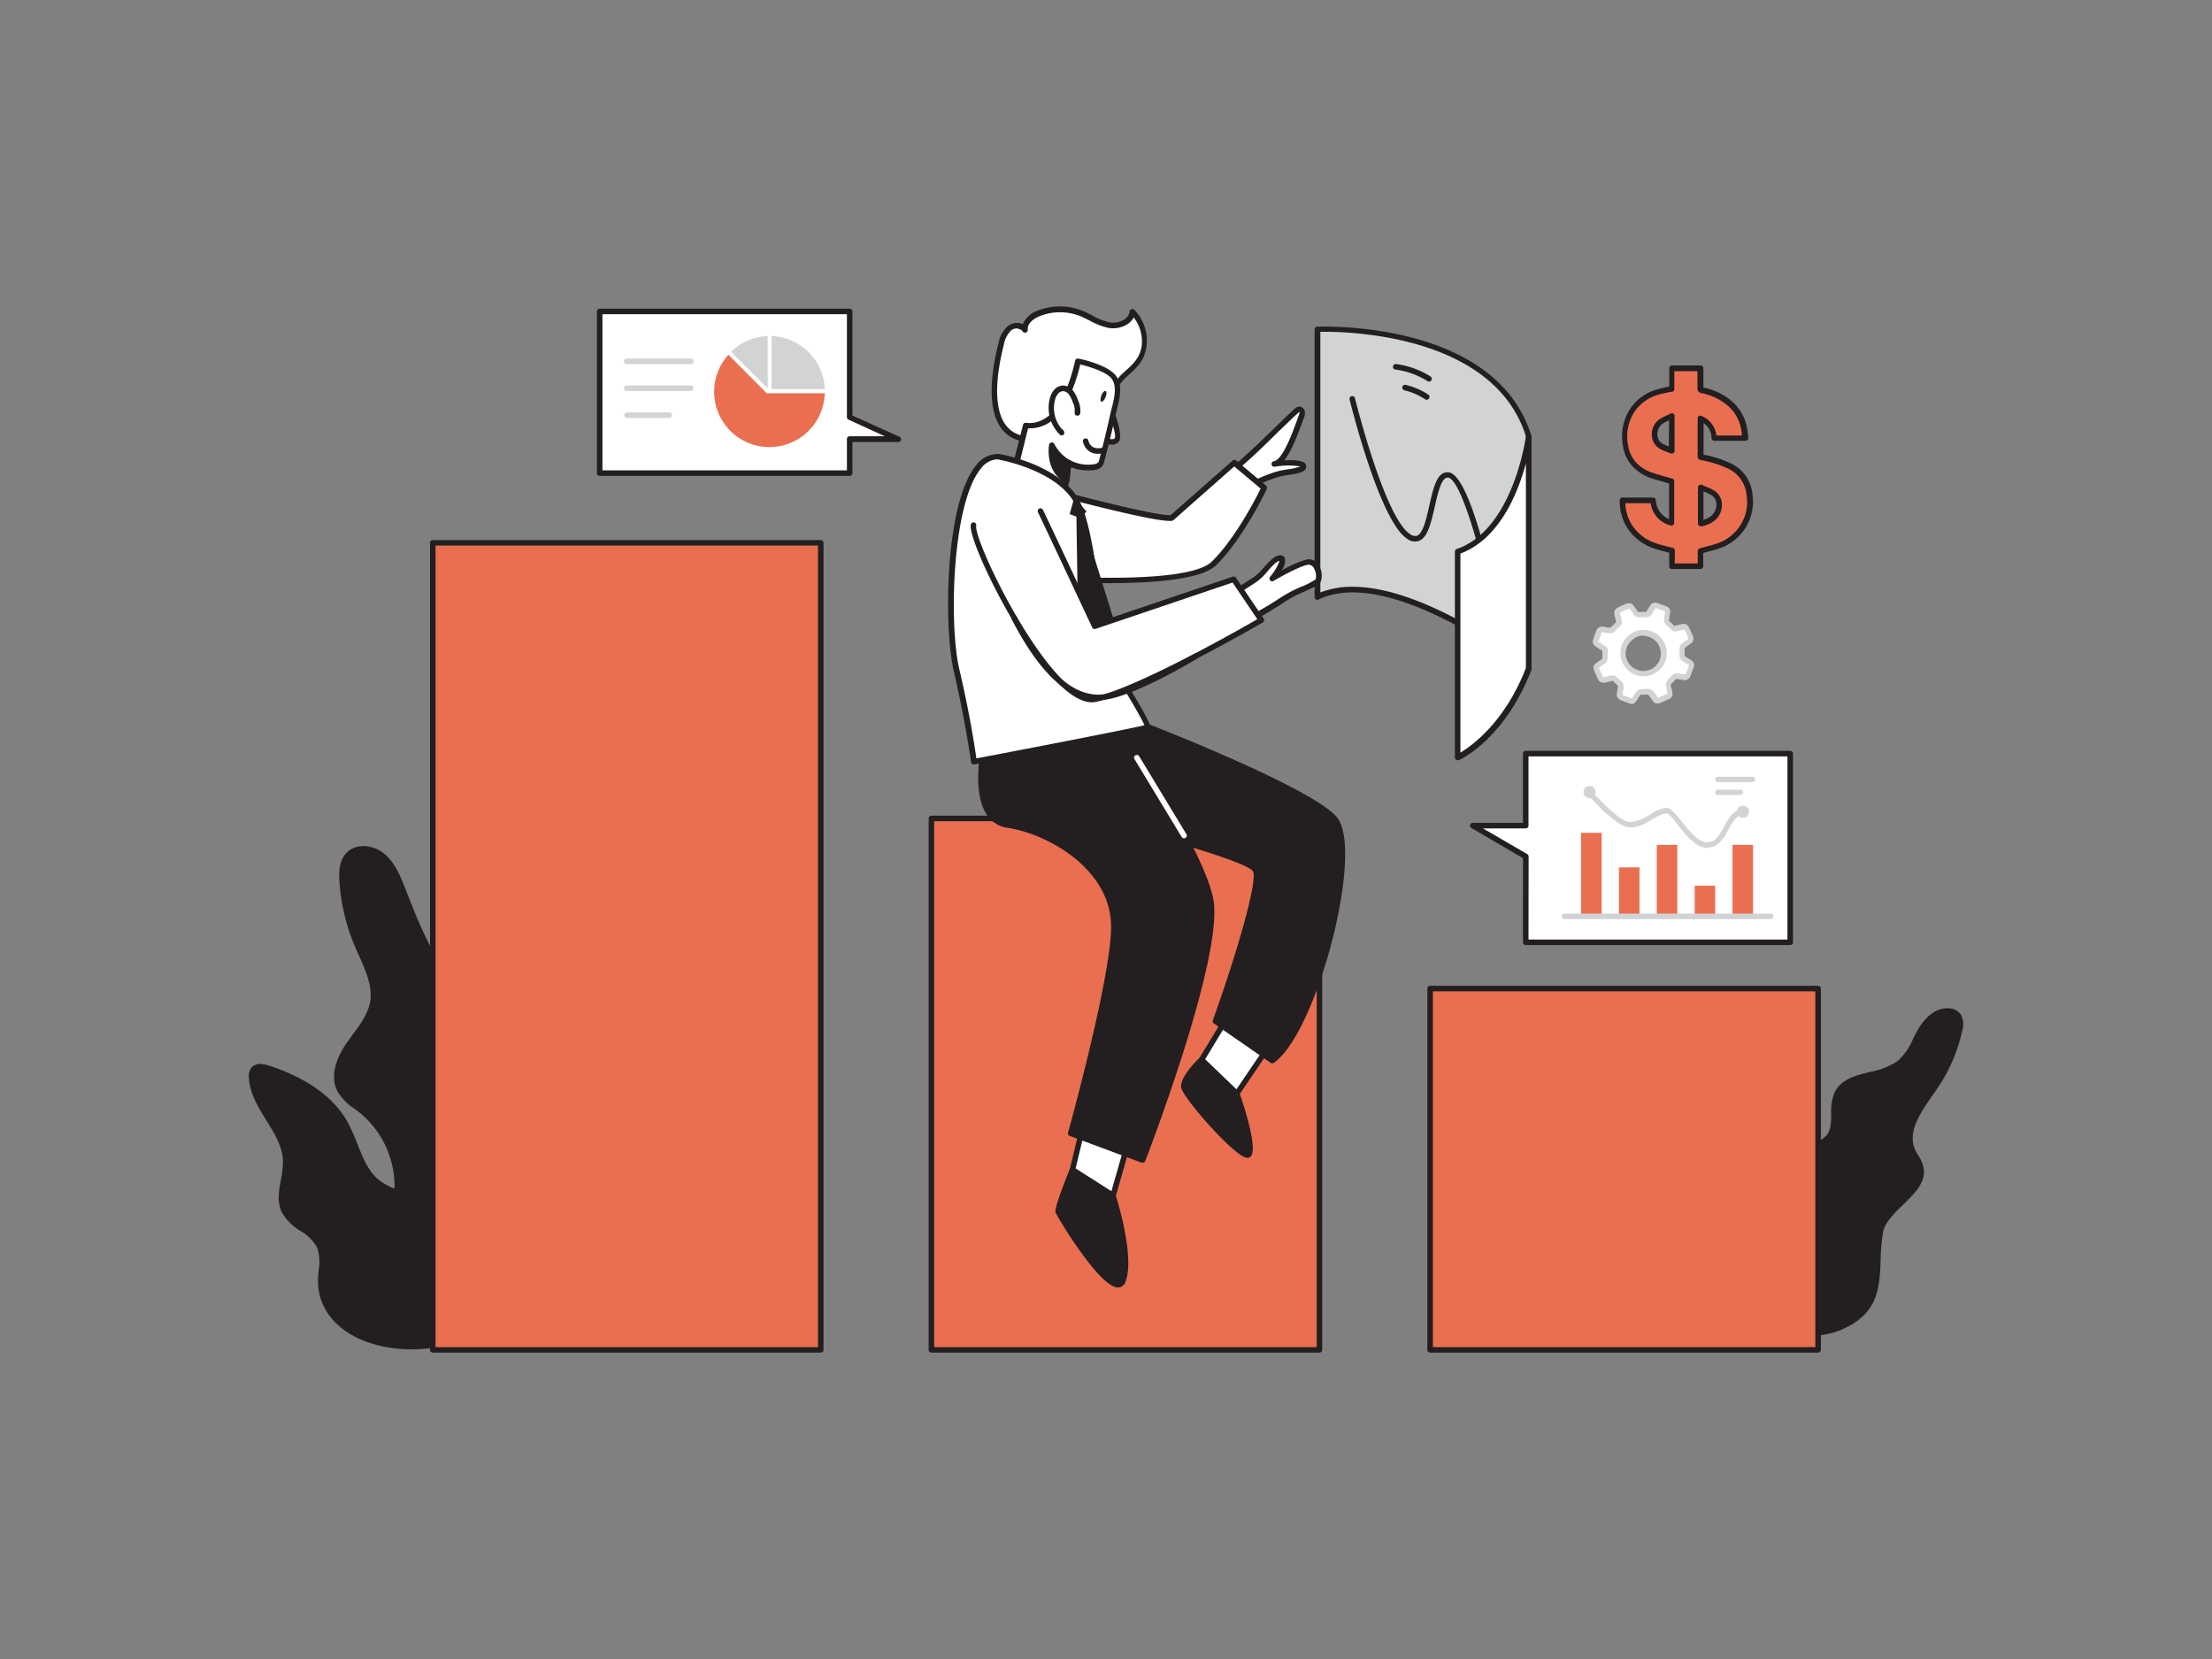 <svg xmlns="http://www.w3.org/2000/svg" viewBox="0 0 400 300"><rect x="0" y="0" width="400" height="300" fill="#808080" stroke="none"/><g id="_554_finance_analytics_flatline" data-name="#554_finance_analytics_flatline"><path d="M347.31,211.08a18.69,18.69,0,0,0-1.45-2.9c-1.77-4,1.68-8.12,4.13-11.71a28.81,28.81,0,0,0,4.35-10.13,3.24,3.24,0,0,0-.2-2.58,2.37,2.37,0,0,0-1.77-.88c-2.25-.16-4.1,1.77-5.2,3.74s-1.91,4.22-3.67,5.63c-3.41,2.72-9.59,1.7-11.37,5.69-1.1,2.47.27,5.82-1.54,7.83a7,7,0,0,1-2.26,1.42c-4.82,2.29-9.24,5.74-11.83,10.41-5.77,10.45,3.75,28.18,16.75,22.21,8.05-3.69,5.57-10.53,6.78-17C340.83,218.43,348.41,215.56,347.31,211.08Z" fill="#231f20"></path><path d="M328.08,241.5a12.11,12.11,0,0,1-8.95-4.17c-4.95-5.35-6.3-14.12-3.06-20,3-5.48,8.23-8.8,12.05-10.62l.16-.08a6,6,0,0,0,1.94-1.23c.89-1,.9-2.42.92-3.94a9.39,9.39,0,0,1,.54-3.76c1.12-2.53,3.83-3.21,6.46-3.86a13.26,13.26,0,0,0,5.05-2,11.48,11.48,0,0,0,2.76-4c.25-.51.51-1,.79-1.51.71-1.27,2.67-4.2,5.67-4a2.8,2.8,0,0,1,2.14,1.08,3.73,3.73,0,0,1,.28,3,29.49,29.49,0,0,1-4.43,10.3c-.26.39-.54.79-.82,1.19-2.21,3.16-4.73,6.75-3.27,10a9.36,9.36,0,0,0,.59,1.06,7.48,7.48,0,0,1,.89,1.92h0c.68,2.77-1.53,4.91-3.68,7-1.6,1.55-3.26,3.15-3.59,4.93a34.88,34.88,0,0,0-.44,5c-.19,4.92-.37,9.56-6.62,12.43A12.88,12.88,0,0,1,328.08,241.5Zm24-58.13c-2.28,0-3.9,2.42-4.5,3.49-.27.48-.52,1-.77,1.47a12.21,12.21,0,0,1-3,4.3,13.84,13.84,0,0,1-5.43,2.2c-2.5.63-4.86,1.22-5.79,3.31a8.56,8.56,0,0,0-.46,3.36c0,1.63,0,3.33-1.18,4.6a6.72,6.72,0,0,1-2.24,1.46l-.16.08c-3.69,1.75-8.71,5-11.61,10.2-3,5.5-1.76,13.76,2.92,18.81a10.93,10.93,0,0,0,13.19,2.71c5.69-2.62,5.85-6.76,6-11.57a34.38,34.38,0,0,1,.45-5.11c.39-2.09,2.16-3.81,3.88-5.46,2-2,3.95-3.81,3.4-6a6.33,6.33,0,0,0-.78-1.65,13,13,0,0,1-.64-1.17c-1.68-3.8,1-7.63,3.36-11,.28-.4.56-.79.82-1.18a28.7,28.7,0,0,0,4.28-9.95,2.91,2.91,0,0,0-.12-2.19,1.85,1.85,0,0,0-1.4-.67Z" fill="#231f20"></path><path d="M68.81,214.18c-3.58-2.35-4.27-7.21-6.34-11-2.83-5.14-8.36-8.21-13.93-10-.93-.31-2.14-.51-2.73.27a2.07,2.07,0,0,0-.31,1.43c.31,5.51,6,9.62,6.18,15.13.07,3.07-1.61,6.32-.22,9.06s5.11,3.53,6.32,6.28c.84,1.92.17,4.12.18,6.21.12,14.24,26.13,15.53,31.83,4.9,2.57-4.78.67-10.65-2.52-14.62C81.89,215.14,75,218.24,68.81,214.18Z" fill="#231f20"></path><path d="M74.44,244a25,25,0,0,1-5.94-.69c-6.86-1.7-11-6.07-11-11.7a19.77,19.77,0,0,1,.13-2,8.1,8.1,0,0,0-.27-4,8.07,8.07,0,0,0-3-3A9.48,9.48,0,0,1,51,219.29c-.95-1.88-.57-3.95-.21-5.95a16.48,16.48,0,0,0,.38-3.31c-.06-2.66-1.49-5-3-7.42s-3-4.86-3.17-7.7a2.67,2.67,0,0,1,.41-1.77c.62-.8,1.72-.95,3.28-.43C55.62,195,60.41,198.45,62.91,203a35.14,35.14,0,0,1,1.72,3.86c1.1,2.78,2.14,5.41,4.45,6.92h0c2.51,1.65,5.21,2.09,7.82,2.51,3.7.6,7.52,1.22,10.76,5.26,3,3.69,5.41,9.87,2.57,15.16C87.58,241.64,80.89,244,74.44,244ZM47.09,193.4a1.09,1.09,0,0,0-.89.35,1.67,1.67,0,0,0-.2,1.11c.14,2.58,1.54,4.84,3,7.22s3.09,5,3.16,7.92a17.34,17.34,0,0,1-.4,3.52c-.35,1.92-.68,3.74.12,5.32a8.71,8.71,0,0,0,3,2.87,9,9,0,0,1,3.36,3.44,8.83,8.83,0,0,1,.35,4.47c-.06.65-.12,1.31-.12,1.94.06,7.42,7.21,10,10.28,10.74,7.38,1.82,17.35,0,20.61-6.08,2.61-4.86.3-10.62-2.47-14.07-3-3.74-6.47-4.3-10.14-4.89-2.71-.44-5.52-.9-8.21-2.67s-3.72-4.58-4.83-7.38A33.3,33.3,0,0,0,62,203.46c-2.38-4.31-7-7.61-13.66-9.81A4.4,4.4,0,0,0,47.09,193.4Z" fill="#231f20"></path><path d="M87.89,198c.1-2.33,1.48-4.42,1.8-6.73.78-5.79-4.93-10-8.69-14.5C77,172,74.9,166,72.6,160.29c-.84-2.08-1.78-4.24-3.54-5.63s-4.6-1.68-6.12,0c-1.12,1.23-1.19,3.08-1.08,4.75A35.74,35.74,0,0,0,64.66,171c1.41,3.3,3.37,6.7,2.75,10.24-.51,2.92-2.66,5.21-4.34,7.64s-3,5.66-1.57,8.27c.85,1.6,2.5,2.57,3.92,3.69a17.67,17.67,0,0,1,5.66,18.82A25.52,25.52,0,0,0,69.47,225c-.3,3.09,1.4,6.05,3.55,8.29,7.87,8.18,28.79,9.62,32.15-4,1.47-5.95-1.21-13.69-5.31-18C96.06,207.27,87.61,204.59,87.89,198Z" fill="#231f20"></path><path d="M89.57,239.94c-6.39,0-13.09-2.38-16.91-6.36-1.54-1.6-4.06-4.85-3.68-8.68a15.08,15.08,0,0,1,1.07-3.84c.19-.5.39-1,.55-1.52a17.24,17.24,0,0,0-5.49-18.28l-.92-.7a10.09,10.09,0,0,1-3.13-3.14c-1.69-3.18.28-6.87,1.6-8.79.36-.52.75-1,1.13-1.56,1.35-1.82,2.75-3.71,3.13-5.88.49-2.82-.78-5.64-2-8.36-.24-.54-.48-1.07-.71-1.61a36.08,36.08,0,0,1-2.83-11.8c-.12-1.64-.08-3.71,1.21-5.12,1.76-1.93,4.9-1.52,6.79,0s2.78,3.58,3.69,5.84l.75,1.9c2,5.05,4.07,10.28,7.57,14.43.79.94,1.7,1.9,2.57,2.83,3.38,3.57,6.88,7.27,6.23,12.06a15.55,15.55,0,0,1-.9,3.17,11.93,11.93,0,0,0-.89,3.51h0c-.19,4.27,3.6,6.85,7.27,9.34a28.83,28.83,0,0,1,4.56,3.54c4.53,4.71,6.87,12.64,5.44,18.43-1.22,4.93-4.86,8.44-10.25,9.89A22.91,22.91,0,0,1,89.57,239.94ZM65.74,154a3.2,3.2,0,0,0-2.43,1c-1,1.12-1.05,2.93-1,4.37a35.2,35.2,0,0,0,2.75,11.48c.23.53.47,1.06.71,1.59,1.29,2.86,2.62,5.82,2.08,8.94-.42,2.41-1.89,4.39-3.31,6.31q-.57.75-1.11,1.53c-1,1.39-3,4.93-1.54,7.75a9.24,9.24,0,0,0,2.85,2.82c.32.23.63.47.94.71a18.25,18.25,0,0,1,5.82,19.37c-.17.52-.37,1-.57,1.56A14.22,14.22,0,0,0,70,225c-.34,3.43,2,6.42,3.41,7.89,4.79,5,14.36,7.34,21.77,5.35,3.56-1,8.1-3.31,9.54-9.16,1.49-6-1.47-13.63-5.19-17.51a28.33,28.33,0,0,0-4.4-3.4c-3.71-2.52-7.91-5.37-7.71-10.2a12.84,12.84,0,0,1,1-3.81,14,14,0,0,0,.85-3c.59-4.31-2.74-7.83-6-11.24-.88-.94-1.8-1.9-2.61-2.87-3.61-4.28-5.7-9.58-7.73-14.71l-.76-1.89c-.85-2.13-1.75-4.15-3.38-5.43A5,5,0,0,0,65.74,154Zm22.15,44h0Z" fill="#231f20"></path><rect x="258.61" y="178.76" width="70.16" height="65.34" transform="translate(587.38 422.87) rotate(-180)" fill="#ea6f50"></rect><path d="M328.77,244.6H258.61a.5.5,0,0,1-.5-.5V178.76a.5.5,0,0,1,.5-.5h70.16a.5.5,0,0,1,.5.5V244.1A.5.5,0,0,1,328.77,244.6Zm-69.66-1h69.16V179.26H259.11Z" fill="#231f20"></path><rect x="168.43" y="148" width="70.16" height="96.1" transform="translate(407.03 392.1) rotate(-180)" fill="#ea6f50"></rect><path d="M238.6,244.6H168.43a.5.5,0,0,1-.5-.5V148a.51.51,0,0,1,.5-.5H238.6a.51.51,0,0,1,.5.5v96.1A.5.5,0,0,1,238.6,244.6Zm-69.67-1H238.1V148.5H168.93Z" fill="#231f20"></path><rect x="78.26" y="98.16" width="70.16" height="145.94" transform="translate(226.68 342.26) rotate(-180)" fill="#ea6f50"></rect><path d="M148.42,244.6H78.26a.5.5,0,0,1-.5-.5V98.16a.5.5,0,0,1,.5-.5h70.16a.5.5,0,0,1,.5.5V244.1A.5.5,0,0,1,148.42,244.6Zm-69.66-1h69.16V98.66H78.76Z" fill="#231f20"></path><polygon points="275.9 136.28 275.9 149.3 266.32 149.3 275.9 154.88 275.9 170.4 323.73 170.4 323.73 136.28 275.9 136.28" fill="#fff"></polygon><path d="M323.73,170.9H275.9a.51.51,0,0,1-.5-.5V155.17l-9.33-5.44a.5.5,0,0,1,.25-.93h9.08V136.28a.51.51,0,0,1,.5-.5h47.83a.5.5,0,0,1,.5.5V170.4A.5.5,0,0,1,323.73,170.9Zm-47.33-1h46.83V136.78H276.4V149.3a.5.5,0,0,1-.5.5h-7.73l8,4.65a.5.5,0,0,1,.25.43Z" fill="#231f20"></path><path d="M288.5,115.93c.13-.39.26-.78.4-1.17.07-.2.15-.4.23-.6a.58.58,0,0,1,.62-.38c.32,0,.63.11.94.16a4.43,4.43,0,0,0,.51.06.52.52,0,0,0,.35-.11c.36-.35.71-.71,1.05-1.07a.53.53,0,0,0,.11-.5c-.08-.38-.17-.76-.25-1.14a1.38,1.38,0,0,1,0-.45.42.42,0,0,1,.14-.29,6.88,6.88,0,0,1,1.89-.86.48.48,0,0,1,.54.19c.24.33.49.66.72,1a.79.79,0,0,0,.75.38c.41,0,.83,0,1.25-.06a.47.47,0,0,0,.38-.23c.15-.22.29-.44.43-.66s.25-.39.38-.57a.49.49,0,0,1,.58-.2c.58.2,1.16.4,1.73.62a.51.51,0,0,1,.31.56c0,.32-.1.64-.16,1,0,.15,0,.3-.05.45a.6.6,0,0,0,.19.53c.3.29.61.57.91.87a.66.66,0,0,0,.67.19l1.24-.28a.55.55,0,0,1,.69.33c.24.49.47,1,.68,1.49a.59.59,0,0,1-.21.83c-.21.16-.44.31-.66.47l-.46.37a.55.55,0,0,0-.19.42c0,.44,0,.87,0,1.3a.68.68,0,0,0,.35.58l.71.42c.14.09.29.18.42.28a.49.49,0,0,1,.19.62c-.19.53-.38,1-.58,1.56a1,1,0,0,1-.13.23.44.44,0,0,1-.48.22l-1.13-.18-.08,0a.82.82,0,0,0-.86.3c-.21.25-.45.48-.68.72a.81.81,0,0,0-.21.81c.09.37.18.73.26,1.1a.54.54,0,0,1-.36.73c-.5.24-1,.47-1.54.69a.52.52,0,0,1-.69-.18c-.2-.25-.38-.52-.57-.78-.4-.57-.5-.62-1.2-.58l-.81,0a.74.74,0,0,0-.64.37c-.16.27-.32.55-.49.81a3,3,0,0,1-.31.39.37.37,0,0,1-.43.11l-1.64-.61a1.43,1.43,0,0,1-.21-.12.45.45,0,0,1-.23-.49l.18-1.11a1.87,1.87,0,0,0,0-.34.6.6,0,0,0-.19-.5l-.88-.83a.65.65,0,0,0-.65-.15l-1.1.25h0c-.48.09-.63,0-.84-.42s-.44-1-.64-1.49a.49.49,0,0,1,.19-.68c.3-.22.59-.44.9-.64a.86.86,0,0,0,.44-.86c0-.39,0-.78-.06-1.17a.5.5,0,0,0-.23-.41l-1-.62a1,1,0,0,1-.51-.53Zm12.39,2.17a3.69,3.69,0,0,0-3.72-3.7,3.76,3.76,0,0,0-3.65,3.71,3.71,3.71,0,0,0,3.67,3.68A3.65,3.65,0,0,0,300.89,118.1Z" fill="#fff"></path><path d="M295.08,127.31a.89.89,0,0,1-.31-.06l-1.64-.61a1.39,1.39,0,0,1-.28-.16,1,1,0,0,1-.48-1l.18-1.12a1.33,1.33,0,0,0,0-.28c0-.08,0-.1,0-.11l-.89-.83a.17.17,0,0,0-.19,0l-.8.19-.3.07a1.12,1.12,0,0,1-1.45-.68c-.24-.5-.45-1-.66-1.52a1,1,0,0,1,.36-1.27q.45-.34.93-.66a.39.39,0,0,0,.21-.41c0-.25,0-.5,0-.76l0-.41-1-.64a1.52,1.52,0,0,1-.72-.79.88.88,0,0,1,0-.16v-.14a.41.41,0,0,1,0-.16l.1-.32.3-.86c.07-.21.16-.42.24-.62a1.07,1.07,0,0,1,1.14-.68c.21,0,.43.06.65.1l.45.08a2.4,2.4,0,0,0,.28,0,14.41,14.41,0,0,0,1.05-1l-.13-.55c-.05-.22-.1-.43-.14-.65a2,2,0,0,1-.05-.6.88.88,0,0,1,.38-.66,7.16,7.16,0,0,1,2-.92.94.94,0,0,1,1.07.38l.25.34.49.66c.1.15.16.17.29.16l.84,0,.43,0c.07-.14.16-.27.24-.41l.25-.38.32-.47a1,1,0,0,1,1.14-.37c.59.2,1.17.4,1.75.63a1,1,0,0,1,.63,1.07c0,.23-.07.45-.11.68l-.05.31c0,.13,0,.27-.06.41a.18.18,0,0,0,0,.13l.21.19c.24.22.48.45.71.69.06.06.1.08.22,0l1.23-.28a1,1,0,0,1,1.25.6c.24.5.47,1,.69,1.51a1.07,1.07,0,0,1-.36,1.42l-.41.3-.26.18-.43.34v.35c0,.32,0,.65,0,1a.19.19,0,0,0,.1.17l.3.17.42.25a4.87,4.87,0,0,1,.47.32,1,1,0,0,1,.35,1.19c-.19.52-.38,1-.58,1.56a1.72,1.72,0,0,1-.17.31,1,1,0,0,1-1,.46l-1.13-.19-.11,0a.32.32,0,0,0-.37.14c-.16.18-.33.36-.5.53l-.2.2a.35.35,0,0,0-.09.35c.1.37.19.74.27,1.12a1,1,0,0,1-.63,1.28c-.52.25-1,.48-1.56.7a1,1,0,0,1-1.28-.33c-.17-.21-.33-.44-.49-.66l-.1-.14c-.28-.4-.28-.4-.76-.37l-.81,0a.26.26,0,0,0-.24.14l-.16.27-.34.56a4.14,4.14,0,0,1-.37.46A.93.93,0,0,1,295.08,127.31Zm-3.52-5.21a1.16,1.16,0,0,1,.79.32l.88.82a1.08,1.08,0,0,1,.35.9c0,.13,0,.26,0,.39l-.18,1.11.13.06,1.56.59a1.93,1.93,0,0,0,.22-.28l.32-.52.17-.28a1.21,1.21,0,0,1,1-.61l.82,0a1.46,1.46,0,0,1,1.63.79l.1.14c.15.21.3.42.46.62h0l.09,0h0c.52-.21,1-.44,1.53-.68l.1-.06a.44.44,0,0,1,0-.12c-.08-.36-.16-.72-.25-1.07a1.3,1.3,0,0,1,.33-1.29l.21-.22c.15-.15.31-.3.45-.47a1.29,1.29,0,0,1,1.35-.46l1.18.19c0-.06.06-.11.06-.13.2-.52.39-1,.58-1.56A2.1,2.1,0,0,0,305,120l-.7-.41a1.19,1.19,0,0,1-.59-1c0-.34,0-.67,0-1v-.3a1.07,1.07,0,0,1,.37-.82q.24-.21.48-.39l.29-.2c.12-.09.24-.17.36-.27a.6.6,0,0,0,.11-.1.44.44,0,0,0,0-.13c-.21-.5-.44-1-.67-1.47l-.13-.06-1.24.28a1.18,1.18,0,0,1-1.14-.33c-.22-.23-.46-.45-.69-.66l-.2-.2a1.11,1.11,0,0,1-.35-.93,3.86,3.86,0,0,1,.06-.49l.06-.33c0-.2.07-.4.09-.6-.56-.26-1.13-.46-1.7-.66-.11.16-.21.3-.3.45l-.24.37-.28.42a.94.94,0,0,1-.77.45l-.44,0-.8,0a1.24,1.24,0,0,1-1.19-.59c-.15-.22-.3-.43-.46-.63l-.26-.35a6,6,0,0,0-1.67.74,1.36,1.36,0,0,0,0,.27c0,.21.09.42.14.63l.11.51a1,1,0,0,1-.23.94c-.35.37-.71.74-1.07,1.09a1,1,0,0,1-.69.25,2.7,2.7,0,0,1-.48,0l-.45-.08-.58-.09s-.07,0-.11.08-.15.37-.22.57l-.29.84L289,116a1.16,1.16,0,0,0,.27.2l1,.62a1,1,0,0,1,.46.81l0,.42c0,.25,0,.49,0,.74a1.36,1.36,0,0,1-.67,1.31c-.3.2-.58.4-.86.62-.07,0-.08.07-.08.07.24.52.45,1,.67,1.49a1,1,0,0,0,.1.17l.2,0,.33-.08.78-.18A1.22,1.22,0,0,1,291.56,122.1Zm5.64.19h0a4.17,4.17,0,0,1-2.93-7.14,4.11,4.11,0,0,1,2.91-1.25,4.18,4.18,0,0,1,4.22,4.19,4,4,0,0,1-1.12,2.89A4.2,4.2,0,0,1,297.2,122.29Zm-.05-7.39a3.19,3.19,0,0,0-2.18,1,3.16,3.16,0,0,0-1,2.25,3.19,3.19,0,0,0,3.17,3.18h0a3.12,3.12,0,0,0,2.34-1,3,3,0,0,0,.85-2.15v0a3.19,3.19,0,0,0-3.22-3.2Z" fill="#d1d3d4"></path><polygon points="162.33 79.39 153.65 75.48 153.65 56.33 108.44 56.33 108.44 85.56 153.65 85.56 153.65 79.39 162.33 79.39" fill="#fff"></polygon><path d="M153.65,86.06H108.44a.5.5,0,0,1-.5-.5V56.32a.51.51,0,0,1,.5-.5h45.21a.5.5,0,0,1,.5.5V75.15l8.39,3.78a.5.5,0,0,1-.21,1h-8.18v5.67A.5.5,0,0,1,153.65,86.06Zm-44.71-1h44.21V79.39a.5.5,0,0,1,.5-.5H160l-6.55-3a.5.5,0,0,1-.3-.45V56.82H108.94Z" fill="#231f20"></path><path d="M131.79,64.22,138.53,71a.35.35,0,0,0,.27.11h10.34a10,10,0,1,1-17.44-6.94Z" fill="#ea6f50"></path><path d="M139.53,60.75v9.62h.1l9.31,0c.21,0,.21,0,.2-.21A10,10,0,0,0,140,60.8Z" fill="#d1d3d4"></path><path d="M138.82,70.24V60.76a10.73,10.73,0,0,0-3.27.69,10.06,10.06,0,0,0-3.36,2.17Z" fill="#d1d3d4"></path><path d="M124.91,65.84H113.34a.5.5,0,0,1-.5-.5.5.5,0,0,1,.5-.5h11.57a.5.5,0,0,1,.5.5A.5.5,0,0,1,124.91,65.84Z" fill="#d1d3d4"></path><path d="M124.91,70.71H113.34a.5.5,0,0,1-.5-.5.5.5,0,0,1,.5-.5h11.57a.5.5,0,0,1,.5.5A.5.5,0,0,1,124.91,70.71Z" fill="#d1d3d4"></path><path d="M121,75.58h-7.61a.5.5,0,0,1-.5-.5.5.5,0,0,1,.5-.5H121a.5.5,0,0,1,.5.5A.5.5,0,0,1,121,75.58Z" fill="#d1d3d4"></path><rect x="285.92" y="150.6" width="3.71" height="15.13" fill="#ea6f50"></rect><rect x="292.76" y="156.85" width="3.71" height="8.88" fill="#ea6f50"></rect><rect x="299.6" y="152.78" width="3.71" height="12.95" fill="#ea6f50"></rect><rect x="306.45" y="160.17" width="3.71" height="5.56" fill="#ea6f50"></rect><rect x="313.29" y="152.78" width="3.71" height="12.95" fill="#ea6f50"></rect><path d="M316.91,141.43h-6.28a.48.48,0,0,1-.47-.48.47.47,0,0,1,.47-.48h6.28a.48.48,0,0,1,.48.48A.49.49,0,0,1,316.91,141.43Z" fill="#d1d3d4"></path><path d="M314.73,143.76h-4.1a.48.48,0,0,1-.47-.48.47.47,0,0,1,.47-.48h4.1a.48.48,0,0,1,.48.48A.49.49,0,0,1,314.73,143.76Z" fill="#d1d3d4"></path><path d="M308.76,153.32c-2.11,0-3.88-2.27-5.31-4.09-.75-1-1.68-2.15-2.12-2.15h0a6.39,6.39,0,0,0-2.36,1c-1.31.76-2.78,1.62-4.25,1.54-2.61-.14-7.21-5.49-7.72-6.1a.47.47,0,0,1,.05-.67.49.49,0,0,1,.68.06c1.32,1.56,5.18,5.65,7,5.76a7.76,7.76,0,0,0,3.71-1.42,7,7,0,0,1,2.81-1.17c.87,0,1.79,1.1,2.91,2.52,1.32,1.69,3,3.8,4.64,3.72,1.44-.07,2.12-1.32,2.92-2.77s1.62-3,3.33-3.28a.49.49,0,0,1,.56.38.48.48,0,0,1-.38.56c-1.27.24-1.95,1.48-2.67,2.8-.82,1.49-1.74,3.17-3.71,3.26Z" fill="#d1d3d4"></path><path d="M320.17,166.21H282.92a.48.48,0,0,1,0-1h37.25a.48.48,0,0,1,0,1Z" fill="#d1d3d4"></path><path d="M287.45,144.33a1.1,1.1,0,1,1,1.1-1.1A1.09,1.09,0,0,1,287.45,144.33Zm0-1.24a.14.14,0,0,0-.14.14c0,.16.29.16.29,0A.15.15,0,0,0,287.45,143.09Z" fill="#d1d3d4"></path><path d="M315.19,147.88a1.1,1.1,0,0,1,0-2.2,1.1,1.1,0,1,1,0,2.2Zm0-1.24a.14.14,0,0,0-.14.14c0,.16.28.16.28,0A.14.14,0,0,0,315.19,146.64Z" fill="#d1d3d4"></path><path d="M302.34,102.39V99.55c-1-.28-2-.49-3-.82a8.76,8.76,0,0,1-4.61-3.46,8.59,8.59,0,0,1-1.33-4.8h5.53a4.4,4.4,0,0,0,3.39,4.1V87.05c-1.11-.32-2.21-.62-3.31-1a7.79,7.79,0,0,1-3.22-1.83A6.42,6.42,0,0,1,294,80.76a9,9,0,0,1,.35-4.82,8,8,0,0,1,4.86-4.82,25.51,25.51,0,0,1,2.8-.72l.33-.07V66.58h5.18v.36c0,1.08,0,2.15,0,3.22,0,.27.09.35.34.41a10.84,10.84,0,0,1,4.83,2.25,7.83,7.83,0,0,1,2.74,4.81c.09.51.13,1,.2,1.58H310a3.94,3.94,0,0,0-2.44-3.57v7l.61.14a20.06,20.06,0,0,1,4.41,1.41,6.41,6.41,0,0,1,3.83,5.34,8.39,8.39,0,0,1-1.46,6.1,8.5,8.5,0,0,1-4.18,3.1c-1,.36-2.12.59-3.24.9v2.75Zm5.2-14.26v6.53a4.72,4.72,0,0,0,2.29-1c1.2-1,1.63-3.45-.13-4.52A21.62,21.62,0,0,0,307.54,88.13Zm-5.22-6.68v-6.3a19,19,0,0,0-2,1,2.72,2.72,0,0,0,.17,4.55C301.08,81,301.69,81.19,302.32,81.45Z" fill="#ea6f50"></path><path d="M307.52,102.89h-5.18a.51.51,0,0,1-.5-.5V99.94l-.59-.15c-.71-.18-1.39-.36-2.07-.59a9.32,9.32,0,0,1-4.87-3.66,9,9,0,0,1-1.41-5.07.48.48,0,0,1,.5-.5h5.53a.49.49,0,0,1,.5.43,3.87,3.87,0,0,0,2.39,3.47V87.43l-.63-.18c-.78-.23-1.56-.45-2.33-.69a8.37,8.37,0,0,1-3.42-2,6.82,6.82,0,0,1-1.93-3.75,9.48,9.48,0,0,1,.37-5.09,8.52,8.52,0,0,1,5.15-5.1,14.36,14.36,0,0,1,2-.55l.82-.18V66.58a.5.5,0,0,1,.5-.5h5.18a.5.5,0,0,1,.5.5v1.26c0,.75,0,1.5,0,2.25a11.25,11.25,0,0,1,5,2.35,8.29,8.29,0,0,1,2.91,5.1c.07.36.11.73.15,1.1l.06.51a.51.51,0,0,1-.5.56H310a.51.51,0,0,1-.5-.47,3.39,3.39,0,0,0-1.44-2.74v5.75l.21,0a19.86,19.86,0,0,1,4.52,1.45,6.87,6.87,0,0,1,4.11,5.73,8.8,8.8,0,0,1-1.55,6.45,8.91,8.91,0,0,1-4.42,3.28c-.73.25-1.46.44-2.24.64L308,100v2.37A.5.5,0,0,1,307.52,102.89Zm-4.68-1H307V99.64a.5.5,0,0,1,.37-.48l1-.28c.76-.19,1.47-.38,2.17-.62a8,8,0,0,0,3.93-2.91,7.79,7.79,0,0,0,1.37-5.75,5.87,5.87,0,0,0-3.54-4.95,19.37,19.37,0,0,0-4.31-1.37l-.44-.1-.17-.05a.49.49,0,0,1-.39-.48v-7a.54.54,0,0,1,.23-.43.51.51,0,0,1,.48,0,4.38,4.38,0,0,1,2.68,3.53h4.62c0-.34-.07-.67-.13-1a7.33,7.33,0,0,0-2.57-4.51,10.47,10.47,0,0,0-4.61-2.15.82.82,0,0,1-.74-.89c0-.78,0-1.55,0-2.32v-.76h-4.18v3.25a.49.49,0,0,1-.4.49l-.12,0-.19,0-.89.2a12.49,12.49,0,0,0-1.85.5,7.54,7.54,0,0,0-4.57,4.53,8.3,8.3,0,0,0-.32,4.55,5.81,5.81,0,0,0,1.65,3.22,7.14,7.14,0,0,0,3,1.71c.76.25,1.53.47,2.31.69l1,.28a.5.5,0,0,1,.36.48v7.52a.49.49,0,0,1-.19.39.5.5,0,0,1-.44.09A4.81,4.81,0,0,1,298.5,91h-4.59a7.85,7.85,0,0,0,1.24,4,8.27,8.27,0,0,0,4.36,3.26c.64.22,1.29.39,2,.57l1,.25a.5.5,0,0,1,.36.48Zm4.7-6.73a.47.47,0,0,1-.32-.12.53.53,0,0,1-.18-.38V88.13a.5.5,0,0,1,.71-.45l.7.3a11,11,0,0,1,1.51.72,2.93,2.93,0,0,1,1.41,2.36,3.64,3.64,0,0,1-1.22,3,5.16,5.16,0,0,1-2.53,1.12Zm.5-6.27V94a4,4,0,0,0,1.47-.77,2.66,2.66,0,0,0,.86-2.14,1.93,1.93,0,0,0-.93-1.57,11,11,0,0,0-1.38-.65ZM302.32,82a.46.46,0,0,1-.19,0l-.58-.23c-.44-.17-.85-.33-1.26-.53a2.92,2.92,0,0,1-1.58-2.48,3.29,3.29,0,0,1,1.36-2.93,9,9,0,0,1,1.38-.73l.65-.31a.49.49,0,0,1,.72.45v6.3a.48.48,0,0,1-.22.41A.47.47,0,0,1,302.32,82Zm-.5-6a8.31,8.31,0,0,0-1.19.63,2.32,2.32,0,0,0-.92,2,1.91,1.91,0,0,0,1,1.64,11.52,11.52,0,0,0,1.07.47Z" fill="#231f20"></path><path d="M238.22,59.57S270,58,276.43,79v42s-24.69-19.48-38.21-13Z" fill="#d1d3d4"></path><path d="M276.43,121.42a.51.51,0,0,1-.31-.11c-.25-.19-24.62-19.21-37.68-12.9a.48.48,0,0,1-.48,0,.52.52,0,0,1-.24-.43V59.57a.5.5,0,0,1,.48-.5c.32,0,32.25-1.35,38.71,19.74a.77.77,0,0,1,0,.15v42a.5.5,0,0,1-.28.45A.59.59,0,0,1,276.43,121.42Zm-31.77-15.31c4.93,0,10.94,1.82,18,5.44a100.61,100.61,0,0,1,13.31,8.36V79c-5.86-18.9-33.25-19.06-37.21-19v47.14A15.56,15.56,0,0,1,244.66,106.11Z" fill="#231f20"></path><path d="M270,108.56a.5.5,0,0,1-.49-.4c-1.83-8.92-5.42-21.58-7.66-21.79-1.18-.12-1.83,2.74-2.4,5.26-.65,2.85-1.26,5.55-2.84,6.17a2.31,2.31,0,0,1-2.22-.42c-4.93-3.31-10.12-24.24-10.34-25.13a.51.51,0,0,1,.37-.61.5.5,0,0,1,.6.37c.06.21,5.31,21.45,9.92,24.54a1.46,1.46,0,0,0,1.31.33c1.08-.44,1.69-3.11,2.22-5.47.73-3.21,1.4-6.24,3.47-6,3.8.36,7.79,18.88,8.55,22.59a.5.5,0,0,1-.39.59Z" fill="#231f20"></path><path d="M276.43,79s-2.18,17.12-12.84,20.79V137s8-3.62,12.84-16Z" fill="#fff"></path><path d="M263.59,137.47a.5.5,0,0,1-.5-.5V99.75a.51.51,0,0,1,.34-.47c10.24-3.53,12.48-20.22,12.5-20.38a.48.48,0,0,1,.53-.44.51.51,0,0,1,.47.5v42a.57.57,0,0,1,0,.18c-4.83,12.48-12.77,16.17-13.1,16.32A.54.54,0,0,1,263.59,137.47Zm.5-37.37v36c2-1.21,8-5.42,11.84-15.3v-37C274.48,89.18,271.16,97.45,264.09,100.1Z" fill="#231f20"></path><path d="M258.41,69a.45.45,0,0,1-.27-.08,14.42,14.42,0,0,0-5.8-2.09.5.5,0,0,1-.45-.55.51.51,0,0,1,.54-.45,15.38,15.38,0,0,1,6.26,2.25.51.51,0,0,1,.14.7A.52.52,0,0,1,258.41,69Z" fill="#231f20"></path><path d="M258,72.29a.57.57,0,0,1-.28-.08A11.86,11.86,0,0,0,254,70.59a.5.5,0,1,1,.16-1,12.82,12.82,0,0,1,4.11,1.76.5.5,0,0,1,.15.69A.51.51,0,0,1,258,72.29Z" fill="#231f20"></path><path d="M222,107.9l4.94-3.2c1.56-1,3.33-4,4.62-3.86s-1.48,3.69-1.48,3.69,5.22-3.08,6.72-3,2,2.68,1.56,3.42-4.75,2.13-6.43,3.45a73.2,73.2,0,0,1-7,4.07" fill="#fff"></path><path d="M224.91,113a.5.5,0,0,1-.23-.94,71.35,71.35,0,0,0,6.91-4,21.86,21.86,0,0,1,3.83-2,12.54,12.54,0,0,0,2.49-1.3,2.66,2.66,0,0,0-.26-1.9,1.18,1.18,0,0,0-.9-.74c-1-.07-4.48,1.77-6.45,2.93a.5.5,0,0,1-.63-.1.51.51,0,0,1,0-.64,9.32,9.32,0,0,0,1.71-2.89c-.53.07-1.41,1-2.13,1.85a11.48,11.48,0,0,1-2,1.94l-4.94,3.2-.54-.84s3.38-2.2,4.94-3.2a10.69,10.69,0,0,0,1.84-1.77c1.07-1.19,2.09-2.31,3.11-2.17a.84.84,0,0,1,.71.52,3,3,0,0,1-.61,2.18c1.67-.89,4-2,5-2h.07a2.11,2.11,0,0,1,1.74,1.28,3.36,3.36,0,0,1,.21,2.9c-.3.47-1.21.89-2.91,1.67a21.16,21.16,0,0,0-3.63,1.91,70.14,70.14,0,0,1-7.07,4.12A.46.46,0,0,1,224.91,113Z" fill="#231f20"></path><path d="M226.44,87.65a24.69,24.69,0,0,1,5.13-2.05c2-.4,4.55-.54,4.09-1.43s-5.2-.27-5.22-.26c2.17-.29,4.22-6.91,4.87-8.52a1.83,1.83,0,0,0,.17-.82.59.59,0,0,0-.55-.54.84.84,0,0,0-.5.28c-3.64,3.35-6.9,6.82-10.7,10C223.35,84.69,226.44,87.65,226.44,87.65Z" fill="#fff"></path><path d="M226.44,88.15a.52.52,0,0,1-.35-.14c-2.9-2.79-2.9-3.39-2.89-3.59a.71.71,0,0,1,.19-.44c2.33-2,4.5-4.08,6.59-6.12,1.33-1.29,2.7-2.62,4.11-3.92a1.3,1.3,0,0,1,.81-.41,1.05,1.05,0,0,1,1.07,1,2.05,2.05,0,0,1-.2,1.07c-.09.23-.21.55-.35.94-.92,2.55-2,5.22-3.18,6.71,1.8-.12,3.49,0,3.87.72a.89.89,0,0,1,0,.81c-.33.63-1.35.83-3.13,1.11l-1.33.23a24.63,24.63,0,0,0-5,2A.46.46,0,0,1,226.44,88.15Zm-2.17-3.61a20.3,20.3,0,0,0,2.26,2.5,23.11,23.11,0,0,1,4.94-1.93c.45-.09.92-.16,1.37-.24a10.39,10.39,0,0,0,2.31-.52,14,14,0,0,0-4.64.05.5.5,0,0,1-.14-1c1.56-.21,3.41-5.31,4.11-7.24.15-.4.27-.74.36-1a1.27,1.27,0,0,0,.14-.57.15.15,0,0,0-.06-.11,1,1,0,0,1-.15.16c-1.4,1.29-2.77,2.62-4.09,3.9C228.64,80.56,226.53,82.61,224.27,84.54Z" fill="#231f20"></path><path d="M192.6,89.51s16.6,4.47,19.24,4.13l11.34-10,5.4,4.54s-4.19,8.84-9.07,13.66-32.67,2.57-32.67,2.57Z" fill="#fff"></path><path d="M200.5,105.45c-7,0-13.17-.49-13.7-.53a.48.48,0,0,1-.38-.23.51.51,0,0,1,0-.45l5.76-14.91a.5.5,0,0,1,.6-.3c4.4,1.18,16,4.13,18.75,4.13h.15l11.22-9.88a.49.49,0,0,1,.65,0l5.4,4.54a.5.5,0,0,1,.13.6c-.17.36-4.28,9-9.17,13.8C217.22,104.82,208.38,105.45,200.5,105.45ZM187.55,104c4.25.3,27.36,1.73,31.61-2.47s8-11.5,8.8-13.18l-4.77-4-11,9.71a.51.51,0,0,1-.27.12c-2.5.32-16.3-3.31-19-4Z" fill="#231f20"></path><path d="M217.29,191.62s-3.44,3.23-3.21,5,10.51,13.33,11.75,12.2-2.16-11-2.16-11Z" fill="#231f20"></path><path d="M225.6,209.37a1.42,1.42,0,0,1-.49-.1c-2.58-.94-11.28-10.87-11.52-12.62-.26-1.93,3-5.05,3.36-5.39a.5.5,0,0,1,.69,0L224,197.4a.5.5,0,0,1,.13.19c1.05,3.08,3.36,10.36,2,11.57A.77.77,0,0,1,225.6,209.37Zm-8.31-17.06c-1.24,1.24-2.85,3.22-2.71,4.21.24,1.78,9.34,11.59,10.95,11.85.41-.79-.61-5.41-2.3-10.34Z" fill="#231f20"></path><polygon points="222.34 183.36 217.29 191.62 223.67 197.76 230.18 188.17 222.34 183.36" fill="#fff"></polygon><path d="M223.67,198.26a.5.5,0,0,1-.35-.14L216.94,192a.51.51,0,0,1-.08-.62l5-8.26a.48.48,0,0,1,.31-.23.5.5,0,0,1,.38.06l7.84,4.81a.5.5,0,0,1,.23.32.49.49,0,0,1-.08.39L224.08,198a.49.49,0,0,1-.36.21Zm-5.74-6.72,5.66,5.44,5.88-8.66-7-4.28Z" fill="#231f20"></path><path d="M207.54,131.41s28.44,11,33.64,16.43-3.37,38.59-11.11,43.95l-10.28-7.12s9-25.13,7.13-27.52-25.73-8.47-25.73-8.47L187.52,129Z" fill="#231f20"></path><path d="M230.07,192.29a.47.47,0,0,1-.28-.09l-10.28-7.12a.51.51,0,0,1-.19-.58c4.39-12.22,8.28-25.68,7.21-27-1.32-1.66-15.95-5.87-25.46-8.3a.5.5,0,0,1-.29-.2l-13.67-19.65a.5.5,0,0,1,.47-.78l20,2.38.12,0c1.17.45,28.61,11.14,33.81,16.55,2,2,1.9,7.17,1.51,11.13-1.21,12.06-7.13,29.73-12.69,33.58A.47.47,0,0,1,230.07,192.29Zm-9.68-7.81,9.67,6.7c5.27-4.09,10.82-21,12-32.66.53-5.29.09-9-1.23-10.34-4.95-5.14-31.95-15.72-33.4-16.29l-18.86-2.24,12.94,18.59c3.17.81,23.91,6.2,25.81,8.6C227.65,157.27,228.92,160.64,220.39,184.48Z" fill="#231f20"></path><polygon points="195.84 203.59 193.93 211.54 201.26 216.22 204.39 205.31 195.84 203.59" fill="#fff"></polygon><path d="M201.26,216.71a.52.52,0,0,1-.27-.07L193.66,212a.5.5,0,0,1-.21-.54l1.91-7.95a.48.48,0,0,1,.58-.37l8.55,1.72a.46.46,0,0,1,.33.23.51.51,0,0,1,.05.4l-3.13,10.9a.47.47,0,0,1-.3.33Zm-6.76-5.4,6.47,4.12,2.79-9.74-7.54-1.52Z" fill="#231f20"></path><path d="M177.9,135.44s-2.71,12.66,4.34,13.73c12.68,1.92,19.1,11.6,19.17,18.2.11,9.19-7.79,37.54-7.79,37.54l13,4.84s14.35-37.09,12.27-47.26-18.32-32.81-18.32-32.81Z" fill="#231f20"></path><path d="M206.62,210.25a.57.57,0,0,1-.18,0l-13-4.84a.5.5,0,0,1-.3-.6c.08-.28,7.88-28.39,7.78-37.41-.12-10.16-11.26-16.57-18.76-17.71a5.28,5.28,0,0,1-3.66-2.28c-2.76-4-1.16-11.71-1.09-12a.5.5,0,0,1,.37-.38l22.67-5.76a.5.5,0,0,1,.53.19c.66.93,16.32,22.85,18.4,33s-11.71,46-12.3,47.54A.49.49,0,0,1,206.62,210.25Zm-12.4-5.64,12.11,4.51c1.63-4.3,14-37.23,12.07-46.53s-16.18-29.73-18-32.34l-22,5.6c-.26,1.44-1.24,7.73,1,11a4.23,4.23,0,0,0,3,1.85c13.39,2,19.52,12.16,19.6,18.69C202,176,195.25,200.85,194.22,204.61Z" fill="#231f20"></path><path d="M184.54,79.23c-6.57-1.77-4.77-12.16-3.48-17.08a5,5,0,0,1,1.47-2.78,2,2,0,0,1,2.82.2c-.15-1.38,1.2-2.46,2.5-3a10.52,10.52,0,0,1,7.67,0c1.7.69,3.24,1.83,5,2.16s4.06-.59,4.24-2.41a7.47,7.47,0,0,1,2,6.42c-.43,2.51-2,3.63-3.67,5.21S201,72,199,73.31c-3.67,2.37-5.59,5.69-10.22,6.16A11.78,11.78,0,0,1,184.54,79.23Z" fill="#fff"></path><path d="M187.26,80.05a10.89,10.89,0,0,1-2.84-.34c-7.13-1.91-5.07-13-3.85-17.68A5.48,5.48,0,0,1,182.21,59a2.8,2.8,0,0,1,2.16-.57,2.71,2.71,0,0,1,.59.18,4.53,4.53,0,0,1,2.71-2.45,11,11,0,0,1,8,0c.64.26,1.26.58,1.85.89a11.7,11.7,0,0,0,3.09,1.24,3.78,3.78,0,0,0,2.84-.62,1.94,1.94,0,0,0,.82-1.35.5.5,0,0,1,.85-.3,8,8,0,0,1,2.17,6.86c-.41,2.41-1.74,3.6-3.28,5l-.54.5a9.71,9.71,0,0,0-1.7,2.32,8.34,8.34,0,0,1-2.55,3,28.53,28.53,0,0,0-3.09,2.42c-2.08,1.79-4,3.48-7.35,3.82A14.06,14.06,0,0,1,187.26,80.05Zm-3.32-20.67a1.8,1.8,0,0,0-1.1.37,4.7,4.7,0,0,0-1.3,2.53c-1.14,4.39-3.13,14.78,3.13,16.46h0a11.47,11.47,0,0,0,4.05.24c3-.31,4.75-1.83,6.8-3.59a28,28,0,0,1,3.2-2.5A7.53,7.53,0,0,0,201,70.2a10.37,10.37,0,0,1,1.88-2.55l.55-.5c1.46-1.32,2.62-2.36,3-4.42A7,7,0,0,0,205,57.4a3.09,3.09,0,0,1-.93,1.09,4.8,4.8,0,0,1-3.62.8A12.05,12.05,0,0,1,197.1,58c-.57-.29-1.17-.6-1.76-.84a10,10,0,0,0-7.31,0c-1.17.46-2.3,1.39-2.18,2.45a.5.5,0,0,1-.33.53.51.51,0,0,1-.59-.21,1,1,0,0,0-.72-.44A1.23,1.23,0,0,0,183.94,59.38Z" fill="#231f20"></path><path d="M200.74,74s1.94,4.89,1.16,5.66-2.6-.24-2.6-.24" fill="#fff"></path><path d="M201.08,80.42a4.78,4.78,0,0,1-2-.59.5.5,0,1,1,.48-.88c.61.34,1.67.67,2,.32s-.35-2.79-1.27-5.12a.49.49,0,0,1,.28-.65.5.5,0,0,1,.65.28c.76,1.94,1.92,5.33,1,6.2A1.6,1.6,0,0,1,201.08,80.42Z" fill="#231f20"></path><path d="M201.33,68.16c1.5,1.86.32,4.86-.13,6.89-.62,2.85-1.31,5.69-2.06,8.5-.48,1.79-5.17.84-5.89.13l-.82,6.07s-1.8,3.08-5.21.53-3.78-5.15-3.78-5.15l2-8.18s3.1.67,5.7-2.63,3.73-9,3.73-9S199.87,66.35,201.33,68.16Z" fill="#fff"></path><path d="M189.79,91.79a4.84,4.84,0,0,1-2.87-1.11c-3.53-2.64-4-5.36-4-5.48a.41.41,0,0,1,0-.19L185,76.82a.49.49,0,0,1,.59-.36c.11,0,2.83.55,5.2-2.45,2.5-3.17,3.61-8.72,3.63-8.77a.47.47,0,0,1,.21-.32.49.49,0,0,1,.37-.07c.21,0,5.16,1.06,6.72,3h0c1.4,1.74.76,4.23.24,6.23-.1.38-.19.75-.27,1.09-.62,2.85-1.32,5.71-2.07,8.52a1.78,1.78,0,0,1-1.43,1.25,8.49,8.49,0,0,1-4.54-.45l-.73,5.34a.6.6,0,0,1-.06.19,3.9,3.9,0,0,1-2.4,1.72A3.71,3.71,0,0,1,189.79,91.79ZM184,85.15a8.83,8.83,0,0,0,3.57,4.73,3.53,3.53,0,0,0,2.74.87A3,3,0,0,0,192,89.58l.81-6a.5.5,0,0,1,.34-.4.49.49,0,0,1,.51.12,7.07,7.07,0,0,0,4.32.63c.41-.11.66-.29.73-.53.74-2.8,1.43-5.65,2.06-8.49.07-.35.17-.72.27-1.12.46-1.78,1-4-.05-5.35h0c-1-1.23-4.07-2.16-5.65-2.54-.34,1.49-1.49,5.88-3.72,8.7a6.67,6.67,0,0,1-5.71,2.86Z" fill="#231f20"></path><path d="M199.52,81.41a2.37,2.37,0,0,1-3.2-1.64" fill="#fff"></path><path d="M198.54,82.06a2.87,2.87,0,0,1-1.32-.3,2.8,2.8,0,0,1-1.38-1.86.5.5,0,0,1,.35-.61.51.51,0,0,1,.62.35,1.8,1.8,0,0,0,.87,1.23,2.39,2.39,0,0,0,1.67.07.51.51,0,0,1,.64.31.49.49,0,0,1-.3.63A3.86,3.86,0,0,1,198.54,82.06Z" fill="#231f20"></path><path d="M194.88,74.64a3.93,3.93,0,0,0-.38-2.12,6,6,0,0,0-.77-1.52,1.92,1.92,0,0,0-1.44-.79,1.77,1.77,0,0,0-1.3.65,3.3,3.3,0,0,0-.66,1.34,6.26,6.26,0,0,0,1.69,6l-.13-.21" fill="#fff"></path><path d="M192,78.73a.52.52,0,0,1-.35-.14,6.82,6.82,0,0,1-1.82-6.52,3.83,3.83,0,0,1,.76-1.54,2.27,2.27,0,0,1,1.68-.82h0a2.39,2.39,0,0,1,1.83,1,6,6,0,0,1,.83,1.65,4.4,4.4,0,0,1,.41,2.4.5.5,0,0,1-1-.19,3.51,3.51,0,0,0-.36-1.86,5.4,5.4,0,0,0-.69-1.38,1.41,1.41,0,0,0-1.05-.6h0a1.27,1.27,0,0,0-.92.48,2.7,2.7,0,0,0-.55,1.14,5.76,5.76,0,0,0,1.24,5.22.49.49,0,0,1,.26.21l.12.21a.5.5,0,0,1-.42.76Z" fill="#231f20"></path><path d="M193.25,83.68a7.81,7.81,0,0,1-3.05-3.17s-.75,4.38,2.71,6.42Z" fill="#231f20"></path><path d="M192.91,87.43a.43.43,0,0,1-.25-.07c-3.72-2.19-3-6.74-2.95-6.93a.52.52,0,0,1,.44-.42.5.5,0,0,1,.52.31,7.24,7.24,0,0,0,2.83,2.92.51.51,0,0,1,.25.49L193.41,87a.51.51,0,0,1-.28.4A.54.54,0,0,1,192.91,87.43Zm-2.26-5.27A5.51,5.51,0,0,0,192.5,86l.22-2.1A9.64,9.64,0,0,1,190.65,82.16Z" fill="#231f20"></path><ellipse cx="199.53" cy="71.65" rx="1.04" ry="0.41" transform="translate(59.75 231.05) rotate(-68.5)" fill="#231f20"></ellipse><path d="M180.58,82.56s10.5,1.79,14,8,4.31,28.31,6.21,30,6.81,10.44,6.7,10.84-31.46,6.31-31.46,6.31-.92-7.17-3.14-16.6S171.71,82.12,180.58,82.56Z" fill="#fff"></path><path d="M176.08,138.22a.5.5,0,0,1-.29-.09.49.49,0,0,1-.2-.34c0-.07-1-7.27-3.14-16.56-1.76-7.49-1.68-30.19,4.11-37.14a4.87,4.87,0,0,1,4.05-2h.06c.44.07,10.77,1.89,14.39,8.22,2,3.56,3.14,11.89,4.1,19.24.62,4.71,1.32,10,2,10.67,1.64,1.48,7.08,10.49,6.85,11.34-.11.4-.19.7-31.85,6.68Zm4.3-55.16a3.9,3.9,0,0,0-3,1.67c-5.21,6.25-5.81,28.16-3.91,36.27,1.87,7.91,2.83,14.31,3.09,16.14,11.28-2.14,27.58-5.3,30.4-6-.81-1.77-4.76-8.66-6.41-10.16-.92-.84-1.46-4.64-2.33-11.28-.91-6.9-2-15.49-4-18.88-3.29-5.75-13.06-7.61-13.66-7.72Z" fill="#231f20"></path><polygon points="194.26 89.95 193.43 92.97 194.65 93.42 194.98 114.72 199.42 118.63 201.38 112 195.61 93.5 196.47 92.49 194.26 89.95" fill="#231f20"></polygon><path d="M188.11,92.46c.21.34,9.82,20.84,9.82,20.84l25.14-8.51,5,7.4s-21.86,12.64-30,14.27S175.43,98,176,95" fill="#fff"></path><path d="M197.46,127c-1.76,0-3.82-1.17-6.14-3.49C184,116.17,175,97.58,175.55,94.86a.51.51,0,0,1,.59-.39.5.5,0,0,1,.39.59c-.43,2.12,8,20.24,15.5,27.77,2.4,2.4,4.41,3.45,6,3.14,7.27-1.46,26.13-12.12,29.33-14l-4.47-6.63-24.77,8.38a.51.51,0,0,1-.62-.26c-2.63-5.62-9.52-20.3-9.79-20.79a.51.51,0,0,1,.18-.68.5.5,0,0,1,.68.16c.2.33,7.69,16.29,9.65,20.48l24.72-8.36a.5.5,0,0,1,.57.2l5,7.39a.49.49,0,0,1,.07.39.48.48,0,0,1-.23.32c-.9.52-22,12.7-30.1,14.33A3.64,3.64,0,0,1,197.46,127Z" fill="#231f20"></path><path d="M198.61,126.61c-5.41,0-10.68-4.93-15.69-14.68a.49.49,0,0,1,.22-.67.5.5,0,0,1,.67.21c5.05,9.83,10.26,14.58,15.5,14.11s16.64-7.33,16.75-7.4a.5.5,0,1,1,.52.85c-.47.29-11.62,7.06-17.18,7.55Z" fill="#231f20"></path><path d="M193.93,211.54s-2.77,6.9-2.58,7.56,10.07,16.9,11.73,12.45-1.82-15.34-1.82-15.34Z" fill="#231f20"></path><path d="M202.15,232.82h-.06c-3.36-.15-11-12.92-11.22-13.59s1.31-4.66,2.6-7.88a.55.55,0,0,1,.31-.29.52.52,0,0,1,.42.06l7.33,4.68a.49.49,0,0,1,.21.26c.14.45,3.51,11.1,1.81,15.66A1.46,1.46,0,0,1,202.15,232.82Zm-8-20.54a48,48,0,0,0-2.33,6.74c.37.92,7.78,12.8,10.32,12.8h0c.1,0,.29,0,.46-.45,1.47-3.94-1.35-13.44-1.78-14.83Z" fill="#231f20"></path><path d="M214.11,151.59a.49.49,0,0,1-.43-.24l-8.56-14.13a.5.5,0,0,1,.85-.51l8.56,14.12a.49.49,0,0,1-.17.69A.47.47,0,0,1,214.11,151.59Z" fill="#fff"></path></g></svg>